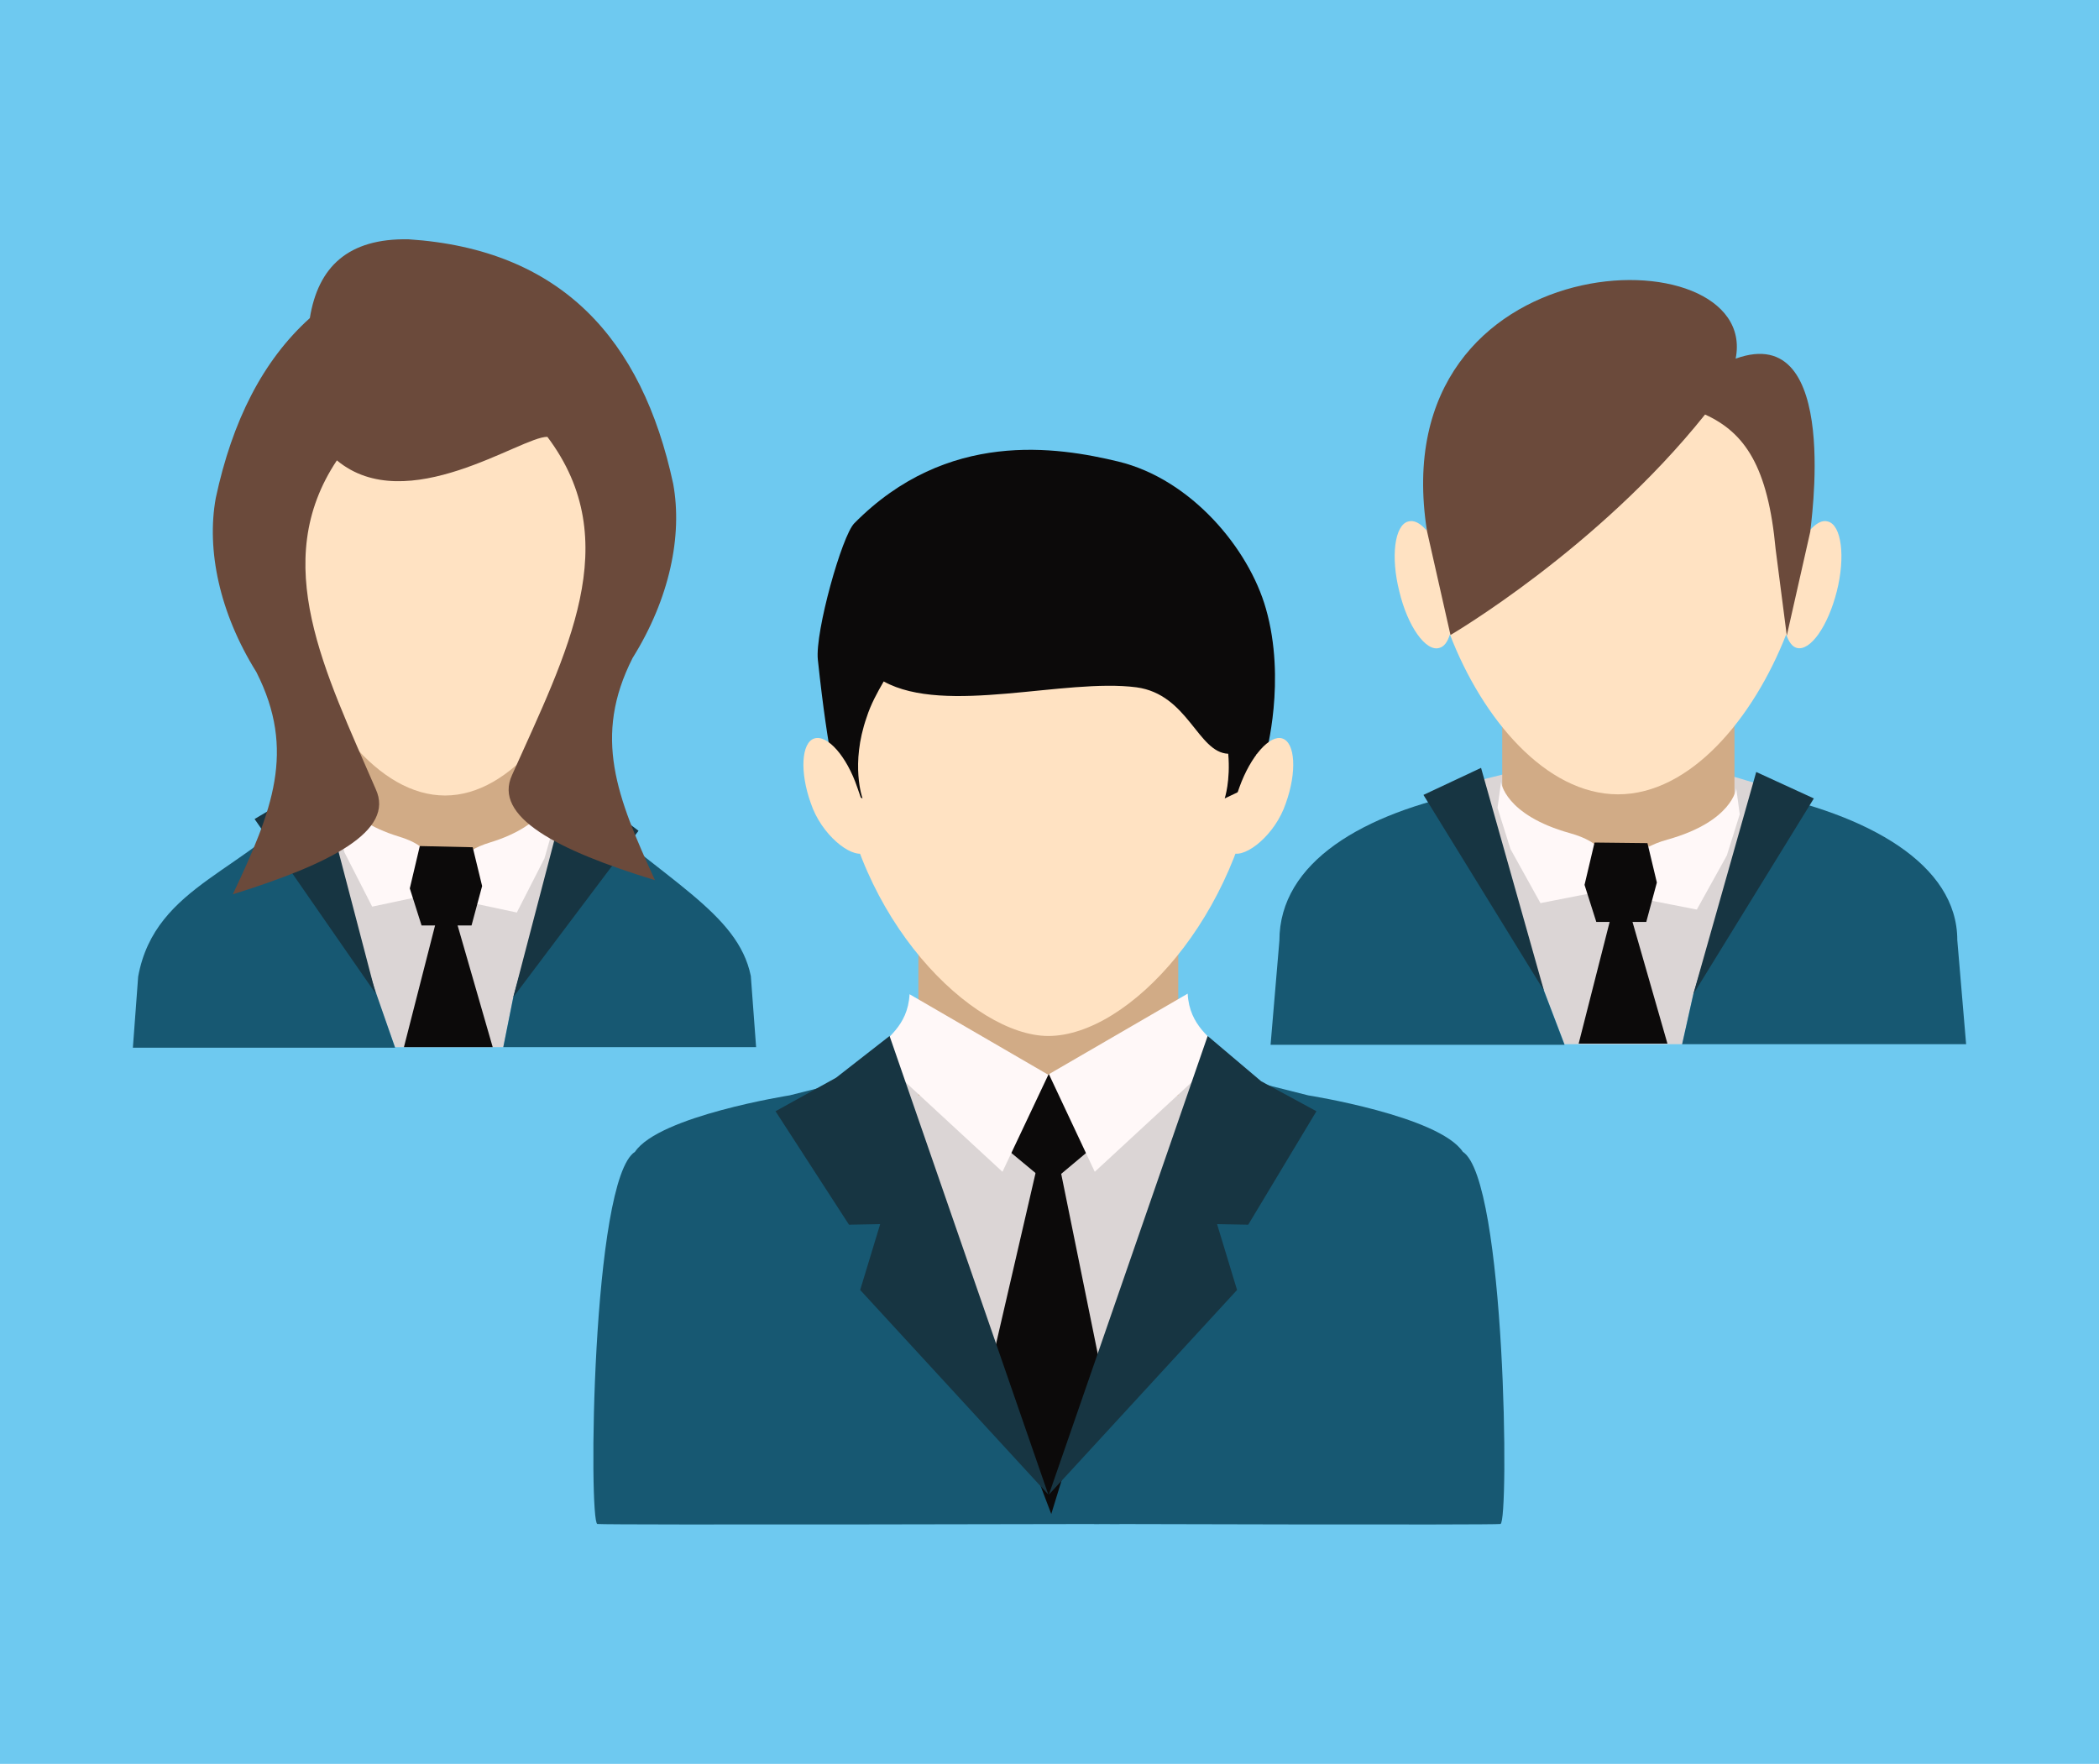 <?xml version="1.0" encoding="utf-8"?>
<!-- Generator: Adobe Illustrator 23.0.4, SVG Export Plug-In . SVG Version: 6.00 Build 0)  -->
<svg version="1.1" id="OBJECTS" xmlns="http://www.w3.org/2000/svg" xmlns:xlink="http://www.w3.org/1999/xlink" x="0px" y="0px"
	 viewBox="0 0 357 300" style="enable-background:new 0 0 357 300;" xml:space="preserve">
<style type="text/css">
	.st0{fill:#6EC9F0;}
	.st1{fill:none;}
	.st2{fill:#DBD5D5;}
	.st3{fill:#175872;}
	.st4{fill:#D1AB86;}
	.st5{fill:#FFE2C2;}
	.st6{fill:#FFF8F8;}
	.st7{fill:#173542;}
	.st8{fill:#0C0A0A;}
	.st9{fill:#6B4A3B;}
</style>
<rect x="-11.2" y="-12.9" class="st0" width="375.4" height="319.2"/>
<path class="st1" d="M204.6-286.1L178.7-312c-1-0.8-2.1-1.5-3.4-1.8v31.1h31.1C206-284,205.4-285.2,204.6-286.1z"/>
<title>1</title>
<g>
	<g>
		<polygon class="st2" points="93.7,132.7 57.9,132.1 53.9,133.2 52.4,134 52.8,135.1 63.9,169 67.2,178.1 85.6,178.1 87.3,169.6 
			97,135.2 97.4,133.8 		"/>
	</g>
</g>
<g>
	<g>
		<path class="st3" d="M52.8,135.1c-10.1,13.1-26.4,15.1-29.3,31l-0.9,12.1h44.6L64,169L52.8,135.1z"/>
	</g>
</g>
<g>
	<g>
		<path class="st3" d="M85.6,178.1h43l-0.9-12.1c-2.2-10.8-14.5-16.1-30.7-30.8l-9.7,34.4L85.6,178.1z"/>
	</g>
</g>
<g>
	<g>
		<path class="st4" d="M86.8,116.2h-3.6H64.4c-3.9,0-7,2.8-7,6.2v15.9c0,3.4,3.1,6.2,7,6.2h22.4c3.4,0,6.2-2.1,6.8-4.9
			c0.1,0,0.1,0,0.2,0v-1.2v-0.3v-15.5C93.8,119,90.7,116.2,86.8,116.2z"/>
	</g>
</g>
<g>
	<g>
		<path class="st5" d="M108.4,87c-0.9-0.3-1.9,0.4-2.8,1.6c0-0.6,0-1.2,0-1.8c0-19.9-13.5-36-30-36c-16.6,0-30,16.1-30,36
			c0,0.6,0,1.2,0,1.8c-1-1.3-2-1.9-2.8-1.6c-2.1,0.7-2.8,6.2-1.4,12.4c1.3,6.2,4.1,10.7,6.2,10c0.7-0.2,1.3-1.1,1.7-2.4
			c5.1,14.9,15,28.3,26.4,28.3S96.9,121.8,102,107c0.4,1.3,0.9,2.1,1.7,2.4c2.1,0.7,4.9-3.8,6.2-10C111.2,93.2,110.6,87.6,108.4,87z
			"/>
	</g>
</g>
<g>
	<g>
		<path class="st6" d="M57.1,133.6c0,0,0.6,5.6,10.8,8.7c10.2,3.1,3.4,10.2,3.4,10.2l-8,1.7l-4.7-9.2l-2-7L57.1,133.6z"/>
	</g>
</g>
<g>
	<g>
		<path class="st6" d="M94.1,134.6c0,0-0.6,5.6-10.8,8.7c-10.2,3.1-3.4,10.2-3.4,10.2l8,1.7l4.7-9.2l2-7L94.1,134.6z"/>
	</g>
</g>
<g>
	<g>
		<polygon class="st7" points="54.4,132.7 43.3,139.3 63.9,169 		"/>
	</g>
</g>
<g>
	<g>
		<polygon class="st7" points="97,132.5 108.6,141.3 87.3,169.6 		"/>
	</g>
</g>
<g>
	<g>
		<g>
			<polygon class="st8" points="74.2,156.6 68.7,178.1 83.8,178.1 77.6,156.6 			"/>
		</g>
	</g>
	<g>
		<g>
			<polygon class="st8" points="71.4,143.9 80.4,144.1 82,150.7 80.2,157.4 71.7,157.4 69.7,151.1 			"/>
		</g>
	</g>
</g>
<g>
	<g>
		<path class="st9" d="M43.6,114.3c-6.3-10.1-8.5-20.8-6.9-29.6c2.8-13.1,8-23.4,16-30.6c1.4-8.7,6.5-13.6,16.8-13.4
			c25.9,1.7,39.7,16.9,45,41.6c1.6,8.8-0.6,19.5-6.9,29.6c-6.8,13.4-2.7,23.6,3.8,37.8c-16.7-5.1-27.6-10.8-24.3-17.9
			c9.3-20.8,19.4-39.7,6-57.5c-4.4-0.1-23.9,13.9-35.8,4c-11.6,17.4-2,36,6.6,55.9c3.3,7.1-7.6,12.7-24.3,17.9
			C46.3,137.9,50.4,127.7,43.6,114.3z"/>
	</g>
</g>
<g>
	<g>
		<polygon class="st2" points="294.9,132.1 256.1,131.6 251.7,132.7 250.2,133.5 250.5,134.6 262.6,168.5 266.1,177.6 286.1,177.6 
			288,169.1 298.5,134.7 298.9,133.3 		"/>
	</g>
</g>
<g>
	<g>
		<path class="st3" d="M250.5,134.6c-18.6,3.7-32.9,12-32.9,25.4l-1.5,17.7h50l-3.5-9.2L250.5,134.6z"/>
	</g>
</g>
<g>
	<g>
		<path class="st3" d="M286.1,177.6h48.3l-1.5-17.7c0-12.9-15.1-21.4-34.4-25.2L288,169.1L286.1,177.6z"/>
	</g>
</g>
<g>
	<g>
		<path class="st4" d="M287.4,116.8h-3.9h-20.4c-4.2,0-7.6,2.7-7.6,5.9V138c0,3.3,3.4,5.9,7.6,5.9h24.3c3.6,0,6.7-2,7.4-4.7
			c0.1,0,0.1,0,0.2-0.1V138v-0.3v-14.9C295,119.5,291.6,116.8,287.4,116.8z"/>
	</g>
</g>
<g>
	<g>
		<path class="st5" d="M310.9,88.7c-1-0.3-2,0.3-3.1,1.5c0-0.6,0-1.2,0-1.8c0-19.1-14.6-34.6-32.6-34.6s-32.6,15.5-32.6,34.6
			c0,0.6,0,1.2,0,1.8c-1-1.2-2.1-1.8-3.1-1.5c-2.3,0.6-3,6-1.5,11.9c1.4,5.9,4.5,10.3,6.8,9.6c0.8-0.2,1.4-1,1.8-2.3
			c5.5,14.3,16.3,27.2,28.6,27.2c12.3,0,23-12.9,28.6-27.2c0.4,1.2,1,2.1,1.8,2.3c2.3,0.6,5.3-3.7,6.8-9.6
			C313.9,94.7,313.2,89.3,310.9,88.7z"/>
	</g>
</g>
<g>
	<g>
		<path class="st6" d="M255.3,133c0,0,0.6,5.6,11.7,8.7c11.1,3.1,3.7,10.2,3.7,10.2l-8.7,1.7l-5.1-9.2l-2.2-7L255.3,133z"/>
	</g>
</g>
<g>
	<g>
		<path class="st6" d="M295.3,134.1c0,0-0.6,5.6-11.7,8.7c-11.1,3.1-3.7,10.2-3.7,10.2l8.7,1.7l5.1-9.2l2.2-7L295.3,134.1z"/>
	</g>
</g>
<g>
	<g>
		<polygon class="st7" points="251.9,130.6 242.1,135.2 262.6,168.5 		"/>
	</g>
</g>
<g>
	<g>
		<polygon class="st7" points="298.7,131.3 308.5,135.8 288,169.1 		"/>
	</g>
</g>
<g>
	<g>
		<polygon class="st8" points="274,155.9 268.5,177.5 283.6,177.5 277.4,155.9 		"/>
	</g>
</g>
<g>
	<g>
		<polygon class="st8" points="271.2,143.3 280.2,143.4 281.8,150.1 280,156.8 271.5,156.8 269.5,150.5 		"/>
	</g>
</g>
<g>
	<g>
		<path class="st9" d="M295.2,61c4.3-21.6-60.3-20.5-52.5,29.3l4,17.7c0,0,25-14.6,43.3-37.5c6.8,3.1,10.7,8.9,12,22.9l1.9,14.7
			l4-17.7C307.8,90.2,313.4,54.4,295.2,61z"/>
	</g>
</g>
<g>
	<g>
		<path class="st2" d="M172.8,251.1l-38-60.7l19.9-14.8l49.3,3.5l18.7,17.6l-42.3,58.8C178,254,175.4,252.5,172.8,251.1z"/>
	</g>
</g>
<g>
	<g>
		<path class="st3" d="M208.2,182.7l14.3,3.6c0,0,22.2,3.5,26.3,9.6c7.3,4.7,7.9,63.1,6.4,63.3c-1.5,0.2-69.1,0-69.1,0
			c-2.5-1.8-5.1-3.4-7.7-4.9v-0.1L208.2,182.7z"/>
	</g>
</g>
<g>
	<g>
		<path class="st3" d="M148.6,182.7l-14.3,3.6c0,0-22.2,3.5-26.3,9.6c-7.4,4.7-7.9,63.1-6.4,63.3s88.8,0,88.8,0
			c2.5-1.8-6.7-2.7-12-4.9v-0.1L148.6,182.7z"/>
	</g>
</g>
<g>
	<g>
		<rect x="156.2" y="151.8" class="st4" width="44.2" height="34.5"/>
	</g>
</g>
<g>
	<g>
		<g>
			<path class="st5" d="M142.6,129.7c2.7,26.7,22.9,46.5,35.7,46.5c13.7,0,32.5-20.4,35.7-46.5c3.1-25.5-16-38.5-35.7-38.5
				S140,104.2,142.6,129.7z"/>
		</g>
	</g>
	<g>
		<g>
			<path class="st8" d="M215.3,103.5c-2.9-10.2-12.7-22-25.1-25C179.8,76,161.1,73,145.3,89c-2.1,2.1-6.7,18.5-6.2,23.2
				c1.8,16.9,3.4,21.6,3.4,21.6l4.2,2c0,0-2.1-5.8,0.7-13.8c0.7-2.2,1.8-4.2,2.9-6.1c10.5,5.8,30.8-0.6,43,1
				c8.8,1.2,10.4,11.1,15.6,11.3c0.4,4.6-0.6,7.6-0.6,7.6l4.2-2c0,0,0.5-1.4,1.2-5.5c1,0,1.6,0,1.6,0S218.8,115.7,215.3,103.5z"/>
		</g>
	</g>
	<g>
		<g>
			<g>
				<path class="st5" d="M210.8,133.9c-1.9,5.3-3.3,10.5-1.1,11.2c2.2,0.8,7.2-3.1,9-8.5c1.9-5.3,1.6-10.3-0.6-11
					C216,124.9,212.7,128.6,210.8,133.9z"/>
			</g>
		</g>
	</g>
	<g>
		<g>
			<g>
				<path class="st5" d="M145.8,133.9c1.9,5.3,3.3,10.5,1.1,11.2c-2.2,0.8-7.2-3.1-9-8.5c-1.9-5.3-1.6-10.3,0.6-11
					C140.7,124.9,144,128.6,145.8,133.9z"/>
			</g>
		</g>
	</g>
</g>
<g>
	<g>
		<g>
			<polygon class="st8" points="167.2,192.1 178.4,201.4 189.5,192.1 178.4,182.7 			"/>
		</g>
	</g>
	<g>
		<g>
			<polygon class="st8" points="180.4,199.2 186.9,231.2 178.8,257.5 168.8,231.2 176.2,199.2 			"/>
		</g>
	</g>
</g>
<g>
	<g>
		<g>
			<path class="st6" d="M202,169l-23.6,13.7l7.8,16.6l18.5-17.1c0,0,4.9-1.3,3.2-3.4C206.2,176.6,202.3,174.6,202,169z"/>
		</g>
	</g>
	<g>
		<g>
			<path class="st6" d="M154.7,169.1l23.6,13.7l-7.8,16.5l-18.4-17c0,0-4.8-1.3-3.2-3.4C150.5,176.6,154.4,174.7,154.7,169.1z"/>
		</g>
	</g>
</g>
<g>
	<g>
		<polygon class="st7" points="178.4,254.2 205.4,176.2 214.5,183.9 223.9,189 212.3,208.3 207,208.2 210.4,219.4 		"/>
	</g>
</g>
<g>
	<g>
		<polygon class="st7" points="178.3,254.2 151.3,176.2 142.2,183.3 131.9,189 144.4,208.3 149.7,208.2 146.3,219.4 		"/>
	</g>
</g>
</svg>
